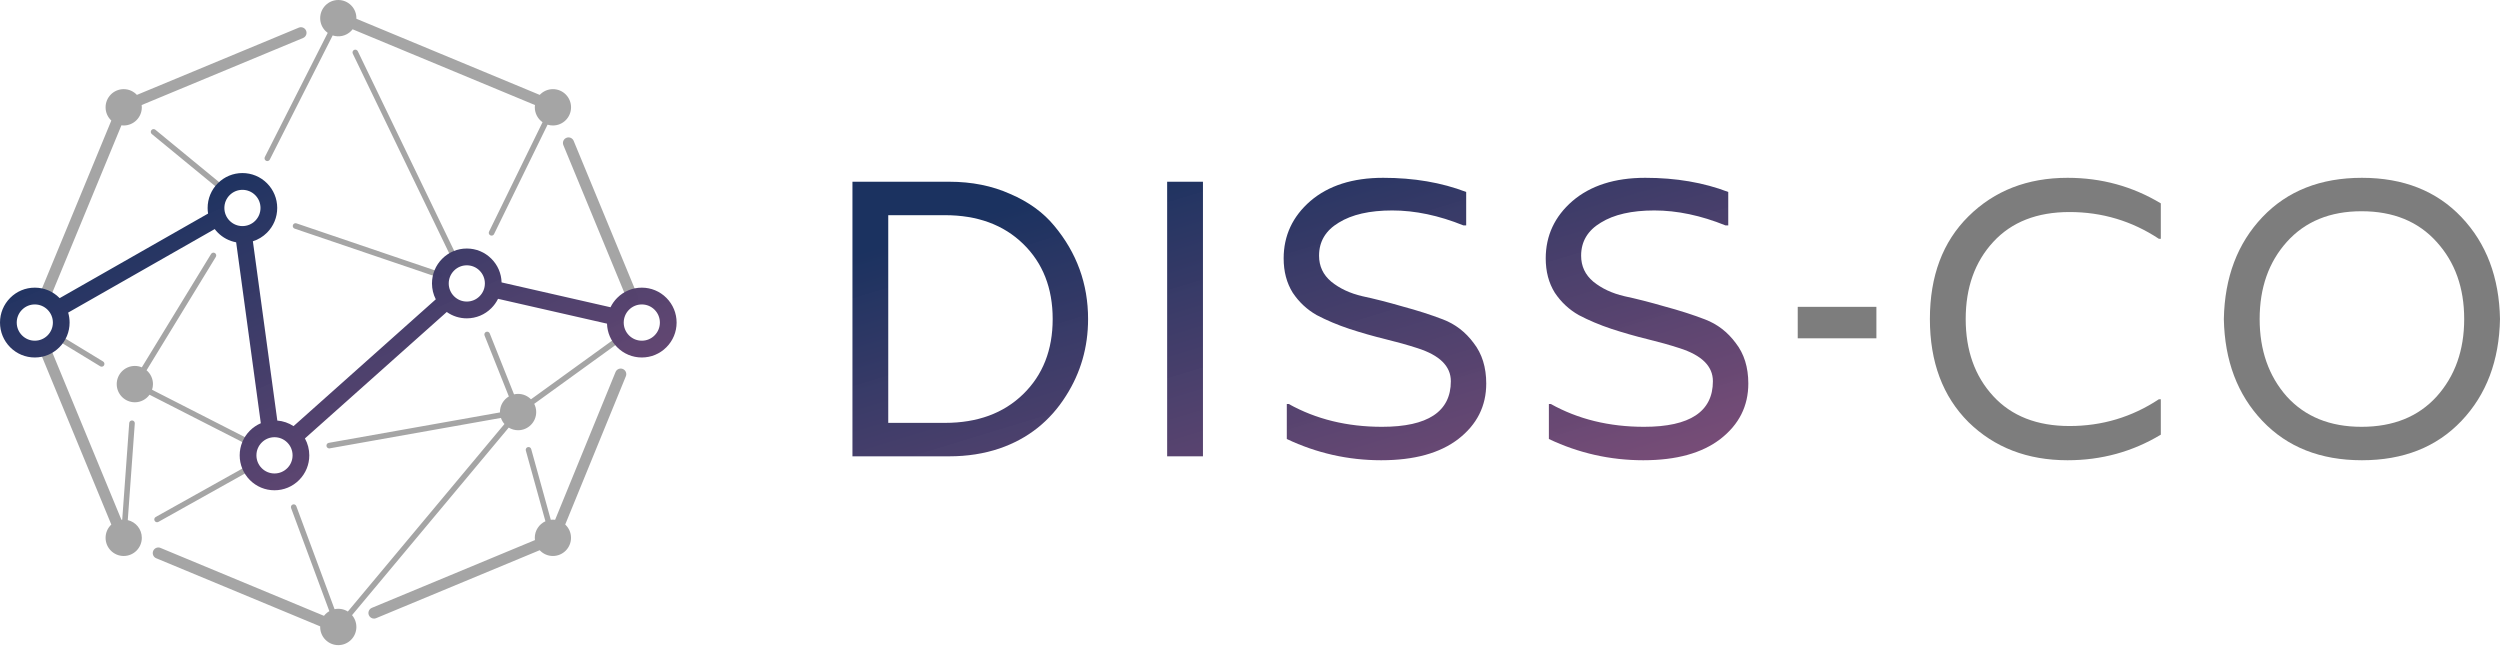 <svg width="193" height="50" viewBox="0 0 193 50" fill="none" xmlns="http://www.w3.org/2000/svg">
<g clip-path="url(#clip0)">
<path d="M3.013 22.823L8.594 9.307C8.322 9.052 8.151 8.689 8.151 8.285C8.151 7.51 8.777 6.882 9.549 6.882C9.952 6.882 10.313 7.053 10.569 7.326L23.068 2.134C23.288 2.043 23.539 2.147 23.631 2.368C23.722 2.589 23.618 2.841 23.398 2.933L10.936 8.109C10.944 8.167 10.948 8.225 10.948 8.286C10.948 9.06 10.322 9.688 9.549 9.688C9.489 9.688 9.431 9.683 9.373 9.676L3.807 23.153C3.738 23.319 3.577 23.42 3.409 23.42C3.354 23.42 3.298 23.409 3.244 23.386C3.027 23.296 2.922 23.043 3.013 22.823ZM48.082 28.485C47.862 28.394 47.611 28.5 47.52 28.72L42.855 40.128C42.8 40.122 42.742 40.116 42.684 40.116C42.63 40.116 42.575 40.12 42.521 40.127L41.008 34.667C40.976 34.553 40.858 34.485 40.744 34.517C40.63 34.549 40.562 34.668 40.594 34.783L42.107 40.242C41.623 40.463 41.286 40.951 41.286 41.519C41.286 41.578 41.291 41.638 41.298 41.695L28.709 46.925C28.489 47.016 28.385 47.269 28.475 47.489C28.544 47.655 28.704 47.756 28.873 47.756C28.928 47.756 28.984 47.745 29.038 47.722L41.664 42.477C41.919 42.75 42.281 42.922 42.683 42.922C43.456 42.922 44.082 42.294 44.082 41.519C44.082 41.113 43.91 40.75 43.635 40.493L48.316 29.048C48.408 28.828 48.302 28.575 48.082 28.485ZM49.222 22.822L44.287 10.874C44.197 10.654 43.944 10.549 43.725 10.64C43.505 10.732 43.401 10.984 43.491 11.204L48.426 23.152C48.495 23.318 48.655 23.419 48.824 23.419C48.879 23.419 48.935 23.408 48.989 23.385C49.208 23.296 49.312 23.043 49.222 22.822ZM11.689 10.044C11.614 10.136 11.627 10.272 11.719 10.348L17.159 14.82C17.198 14.852 17.247 14.869 17.295 14.869C17.358 14.869 17.419 14.842 17.462 14.79C17.537 14.698 17.524 14.562 17.432 14.487L11.992 10.014C11.9 9.94 11.764 9.953 11.689 10.044ZM4.497 25.799C4.395 25.737 4.264 25.77 4.201 25.871C4.14 25.973 4.172 26.105 4.273 26.168L7.735 28.276C7.77 28.298 7.809 28.308 7.847 28.308C7.92 28.308 7.992 28.271 8.031 28.204C8.093 28.103 8.06 27.97 7.959 27.907L4.497 25.799ZM19.274 34.417C19.305 34.433 19.338 34.441 19.372 34.441C19.45 34.441 19.525 34.398 19.563 34.323C19.617 34.216 19.575 34.087 19.468 34.033L11.739 30.089C11.784 29.952 11.809 29.805 11.809 29.653C11.809 29.225 11.617 28.842 11.315 28.585L16.662 19.832C16.724 19.731 16.692 19.598 16.59 19.535C16.489 19.473 16.357 19.505 16.295 19.607L10.949 28.358C10.783 28.289 10.601 28.25 10.41 28.25C9.638 28.25 9.011 28.878 9.011 29.653C9.011 30.428 9.638 31.056 10.41 31.056C10.877 31.056 11.289 30.826 11.543 30.473L19.274 34.417ZM19.267 35.86L12.02 39.911C11.917 39.969 11.88 40.101 11.938 40.205C11.977 40.276 12.051 40.316 12.126 40.316C12.161 40.316 12.197 40.307 12.23 40.289L19.477 36.237C19.58 36.179 19.618 36.047 19.56 35.944C19.502 35.839 19.37 35.802 19.267 35.86ZM39.274 33.011C39.485 33.138 39.731 33.214 39.996 33.214C40.768 33.214 41.395 32.586 41.395 31.811C41.395 31.582 41.339 31.367 41.242 31.176L48.018 26.275C48.115 26.205 48.137 26.07 48.067 25.974C47.997 25.877 47.862 25.855 47.767 25.925L40.991 30.826C40.737 30.568 40.385 30.408 39.996 30.408C39.888 30.408 39.784 30.421 39.683 30.445L37.808 25.741C37.764 25.63 37.639 25.577 37.528 25.62C37.417 25.664 37.363 25.789 37.407 25.9L39.283 30.605C38.873 30.85 38.596 31.297 38.596 31.81C38.596 31.82 38.597 31.829 38.597 31.839L25.379 34.188C25.262 34.209 25.184 34.321 25.205 34.438C25.223 34.543 25.314 34.617 25.416 34.617C25.429 34.617 25.441 34.615 25.454 34.613L38.673 32.264C38.732 32.439 38.824 32.598 38.944 32.733L26.853 47.21C26.543 47.016 26.175 46.956 25.828 47.029L22.875 39.074C22.834 38.962 22.71 38.906 22.599 38.947C22.487 38.988 22.431 39.113 22.472 39.224L25.425 47.181C25.319 47.242 25.218 47.316 25.127 47.408C25.085 47.45 25.047 47.495 25.011 47.542L12.388 42.298C12.169 42.206 11.917 42.311 11.826 42.532C11.734 42.752 11.839 43.005 12.058 43.096L24.718 48.355C24.706 48.73 24.841 49.108 25.126 49.392C25.672 49.941 26.558 49.941 27.103 49.392C27.623 48.871 27.647 48.041 27.177 47.49L39.274 33.011ZM35.154 20.265C35.185 20.265 35.217 20.258 35.247 20.243C35.354 20.191 35.399 20.062 35.347 19.955L27.622 3.955C27.57 3.848 27.441 3.802 27.335 3.854C27.228 3.906 27.183 4.035 27.235 4.142L34.961 20.143C34.998 20.221 35.074 20.265 35.154 20.265ZM22.885 17.242C22.772 17.204 22.651 17.265 22.612 17.377C22.574 17.491 22.634 17.613 22.746 17.651L33.9 21.441C33.923 21.448 33.947 21.453 33.969 21.453C34.059 21.453 34.142 21.395 34.173 21.306C34.21 21.193 34.15 21.071 34.038 21.032L22.885 17.242ZM9.864 40.153L10.406 32.689C10.414 32.571 10.325 32.467 10.207 32.459C10.088 32.452 9.985 32.539 9.976 32.658L9.435 40.122C9.415 40.124 9.394 40.126 9.374 40.128L3.808 26.651C3.716 26.431 3.464 26.327 3.245 26.417C3.026 26.508 2.921 26.761 3.013 26.982L8.594 40.496C8.322 40.752 8.151 41.114 8.151 41.519C8.151 42.294 8.777 42.922 9.549 42.922C10.322 42.922 10.948 42.294 10.948 41.519C10.948 40.853 10.485 40.296 9.864 40.153ZM25.3 2.539L20.445 12.121C20.391 12.228 20.433 12.358 20.54 12.412C20.571 12.428 20.604 12.435 20.637 12.435C20.715 12.435 20.791 12.392 20.828 12.318L25.683 2.735C26.167 2.894 26.721 2.781 27.105 2.394C27.148 2.352 27.185 2.307 27.222 2.261L41.299 8.109C41.291 8.167 41.287 8.225 41.287 8.286C41.287 8.761 41.524 9.181 41.885 9.435L37.755 17.88C37.702 17.987 37.746 18.116 37.854 18.169C37.884 18.184 37.916 18.191 37.949 18.191C38.028 18.191 38.105 18.147 38.142 18.07L42.272 9.625C42.404 9.666 42.542 9.687 42.687 9.687C43.459 9.687 44.085 9.059 44.085 8.285C44.085 7.51 43.459 6.882 42.687 6.882C42.284 6.882 41.923 7.053 41.667 7.326L27.513 1.448C27.525 1.074 27.391 0.696 27.105 0.411C26.559 -0.137 25.674 -0.137 25.128 0.411C24.582 0.959 24.582 1.847 25.128 2.394C25.182 2.448 25.24 2.496 25.3 2.539Z" fill="#A5A5A5"/>
<path d="M51.447 22.997C50.939 22.487 50.264 22.207 49.547 22.207C48.829 22.207 48.155 22.487 47.647 22.997C47.433 23.211 47.261 23.455 47.132 23.72L38.722 21.802C38.703 21.112 38.426 20.465 37.937 19.976C37.429 19.466 36.754 19.186 36.037 19.186C35.319 19.186 34.645 19.466 34.137 19.976C33.629 20.485 33.349 21.161 33.349 21.881C33.349 22.315 33.451 22.732 33.643 23.107L22.661 32.898C22.288 32.652 21.86 32.504 21.409 32.468L19.522 18.627C19.93 18.498 20.304 18.273 20.615 17.961C21.123 17.452 21.401 16.775 21.401 16.055C21.401 15.336 21.122 14.659 20.615 14.15C20.107 13.641 19.433 13.36 18.715 13.36C17.997 13.36 17.323 13.641 16.815 14.15C16.307 14.659 16.029 15.336 16.029 16.055C16.029 16.202 16.04 16.346 16.063 16.488L4.606 23.017C4.599 23.011 4.593 23.003 4.586 22.997C4.078 22.487 3.404 22.207 2.686 22.207C1.969 22.207 1.294 22.487 0.786 22.997C0.28 23.506 0 24.183 0 24.902C0 25.622 0.28 26.298 0.786 26.808C1.294 27.317 1.969 27.598 2.686 27.598C3.404 27.598 4.078 27.317 4.586 26.808C5.094 26.298 5.373 25.622 5.373 24.902C5.373 24.638 5.335 24.379 5.262 24.132L16.576 17.684C16.649 17.78 16.729 17.872 16.816 17.96C17.208 18.353 17.698 18.608 18.231 18.706L20.135 32.674C19.824 32.808 19.538 33 19.29 33.248C18.783 33.758 18.504 34.434 18.504 35.154C18.504 35.873 18.784 36.55 19.29 37.059C19.798 37.569 20.473 37.849 21.19 37.849C21.908 37.849 22.582 37.569 23.09 37.059C23.598 36.55 23.877 35.873 23.877 35.154C23.877 34.689 23.759 34.242 23.54 33.847L34.49 24.085C34.939 24.404 35.474 24.576 36.035 24.576C36.753 24.576 37.428 24.296 37.935 23.787C38.147 23.574 38.319 23.331 38.449 23.069L46.861 24.986C46.882 25.675 47.158 26.319 47.647 26.808C48.155 27.317 48.829 27.598 49.547 27.598C50.264 27.598 50.939 27.317 51.447 26.808C51.954 26.298 52.234 25.622 52.234 24.902C52.234 24.183 51.954 23.506 51.447 22.997ZM3.674 25.892C3.41 26.156 3.06 26.302 2.687 26.302C2.314 26.302 1.964 26.156 1.701 25.892C1.437 25.627 1.292 25.276 1.292 24.902C1.292 24.529 1.437 24.177 1.701 23.913C1.964 23.648 2.315 23.503 2.687 23.503C3.061 23.503 3.41 23.648 3.674 23.913C3.937 24.177 4.083 24.529 4.083 24.902C4.083 25.276 3.937 25.627 3.674 25.892ZM17.321 16.054C17.321 15.68 17.466 15.329 17.729 15.065C17.993 14.801 18.344 14.655 18.716 14.655C19.089 14.655 19.439 14.801 19.703 15.065C19.966 15.329 20.111 15.681 20.111 16.054C20.111 16.428 19.966 16.779 19.703 17.044C19.439 17.308 19.088 17.454 18.716 17.454C18.343 17.454 17.993 17.308 17.729 17.044C17.466 16.779 17.321 16.428 17.321 16.054ZM22.178 36.142C21.914 36.407 21.564 36.552 21.191 36.552C20.818 36.552 20.468 36.407 20.205 36.142C19.941 35.878 19.796 35.526 19.796 35.153C19.796 34.779 19.941 34.428 20.205 34.163C20.468 33.899 20.819 33.753 21.191 33.753C21.565 33.753 21.914 33.899 22.178 34.163C22.442 34.428 22.587 34.779 22.587 35.153C22.587 35.526 22.442 35.878 22.178 36.142ZM37.024 22.87C36.761 23.135 36.41 23.28 36.038 23.28C35.665 23.28 35.315 23.135 35.051 22.87C34.788 22.606 34.642 22.254 34.642 21.881C34.642 21.508 34.788 21.156 35.051 20.892C35.315 20.627 35.665 20.482 36.038 20.482C36.41 20.482 36.761 20.627 37.024 20.892C37.288 21.156 37.433 21.508 37.433 21.881C37.433 22.254 37.288 22.606 37.024 22.87ZM50.534 25.892C50.271 26.156 49.92 26.302 49.548 26.302C49.175 26.302 48.825 26.156 48.56 25.892C48.297 25.627 48.151 25.276 48.151 24.902C48.151 24.529 48.297 24.177 48.56 23.913C48.824 23.648 49.175 23.503 49.548 23.503C49.921 23.503 50.271 23.648 50.534 23.913C50.798 24.177 50.943 24.529 50.943 24.902C50.943 25.276 50.798 25.627 50.534 25.892Z" fill="url(#paint0_linear)"/>
</g>
<path d="M73.28 14.03C75.021 14.03 76.59 14.344 77.987 14.972C79.404 15.579 80.538 16.399 81.388 17.431C83.129 19.517 84 21.916 84 24.629C84 26.795 83.433 28.769 82.299 30.551C81.064 32.515 79.353 33.871 77.167 34.62C75.972 35.025 74.677 35.228 73.28 35.228H65.809V14.03H73.28ZM72.946 32.646C75.456 32.646 77.471 31.907 78.989 30.429C80.507 28.951 81.267 27.018 81.267 24.629C81.267 22.24 80.507 20.306 78.989 18.828C77.471 17.351 75.456 16.612 72.946 16.612H68.573V32.646H72.946Z" fill="url(#paint1_linear)"/>
<path d="M92.868 14.03V35.228H90.104V14.03H92.868Z" fill="url(#paint2_linear)"/>
<path d="M101.831 19.74C101.831 20.549 102.145 21.218 102.772 21.744C103.42 22.27 104.22 22.645 105.172 22.867C106.123 23.07 107.156 23.333 108.269 23.657C109.403 23.961 110.446 24.295 111.397 24.659C112.349 25.024 113.138 25.631 113.766 26.481C114.414 27.311 114.738 28.354 114.738 29.609C114.738 31.351 114.019 32.778 112.582 33.891C111.164 34.985 109.18 35.531 106.629 35.531C104.078 35.531 101.649 34.985 99.341 33.891V31.189H99.493C101.598 32.363 103.997 32.95 106.69 32.95C110.233 32.95 112.005 31.776 112.005 29.427C112.005 28.273 111.144 27.423 109.423 26.876C108.674 26.633 107.844 26.4 106.933 26.178C106.022 25.955 105.101 25.692 104.169 25.388C103.258 25.084 102.418 24.73 101.649 24.325C100.9 23.9 100.282 23.323 99.796 22.594C99.331 21.845 99.098 20.964 99.098 19.952C99.098 18.191 99.786 16.713 101.163 15.518C102.56 14.324 104.433 13.727 106.781 13.727C109.15 13.727 111.286 14.091 113.189 14.82V17.401H112.976C111.073 16.632 109.241 16.247 107.48 16.247C105.738 16.247 104.362 16.561 103.349 17.189C102.337 17.796 101.831 18.646 101.831 19.74Z" fill="url(#paint3_linear)"/>
<path d="M122.063 19.74C122.063 20.549 122.377 21.218 123.004 21.744C123.652 22.27 124.452 22.645 125.404 22.867C126.355 23.07 127.388 23.333 128.501 23.657C129.635 23.961 130.678 24.295 131.629 24.659C132.581 25.024 133.37 25.631 133.998 26.481C134.646 27.311 134.97 28.354 134.97 29.609C134.97 31.351 134.251 32.778 132.813 33.891C131.396 34.985 129.412 35.531 126.861 35.531C124.31 35.531 121.881 34.985 119.573 33.891V31.189H119.725C121.83 32.363 124.229 32.95 126.922 32.95C130.465 32.95 132.236 31.776 132.236 29.427C132.236 28.273 131.376 27.423 129.655 26.876C128.906 26.633 128.076 26.4 127.165 26.178C126.254 25.955 125.333 25.692 124.401 25.388C123.49 25.084 122.65 24.73 121.881 24.325C121.132 23.9 120.514 23.323 120.028 22.594C119.563 21.845 119.33 20.964 119.33 19.952C119.33 18.191 120.018 16.713 121.395 15.518C122.792 14.324 124.665 13.727 127.013 13.727C129.382 13.727 131.518 14.091 133.421 14.82V17.401H133.208C131.305 16.632 129.473 16.247 127.712 16.247C125.97 16.247 124.594 16.561 123.581 17.189C122.569 17.796 122.063 18.646 122.063 19.74Z" fill="url(#paint4_linear)"/>
<path d="M166.663 18.434C164.578 17.057 162.28 16.369 159.769 16.369C157.259 16.369 155.295 17.138 153.878 18.677C152.46 20.215 151.752 22.199 151.752 24.629C151.752 27.058 152.46 29.043 153.878 30.581C155.295 32.12 157.259 32.889 159.769 32.889C162.28 32.889 164.578 32.201 166.663 30.824H166.815V33.557C164.628 34.873 162.229 35.531 159.617 35.531C156.52 35.531 153.969 34.549 151.964 32.586C149.98 30.601 148.988 27.949 148.988 24.629C148.988 21.309 149.98 18.666 151.964 16.703C153.969 14.719 156.52 13.727 159.617 13.727C162.229 13.727 164.628 14.385 166.815 15.7V18.434H166.663Z" fill="#7D7D7D"/>
<path d="M174.657 16.763C176.58 14.739 179.142 13.727 182.34 13.727C185.539 13.727 188.1 14.739 190.024 16.763C191.947 18.788 192.939 21.41 193 24.629C192.939 27.848 191.947 30.47 190.024 32.494C188.1 34.519 185.539 35.531 182.34 35.531C179.142 35.531 176.58 34.519 174.657 32.494C172.734 30.47 171.742 27.848 171.681 24.629C171.742 21.41 172.734 18.788 174.657 16.763ZM174.445 24.629C174.445 27.038 175.143 29.032 176.54 30.611C177.957 32.17 179.881 32.95 182.31 32.95C184.76 32.95 186.693 32.17 188.11 30.611C189.528 29.032 190.236 27.038 190.236 24.629C190.236 22.22 189.528 20.236 188.11 18.677C186.693 17.098 184.76 16.308 182.31 16.308C179.881 16.308 177.957 17.098 176.54 18.677C175.143 20.236 174.445 22.22 174.445 24.629Z" fill="#7D7D7D"/>
<path d="M138.785 23.688H144.858V26.117H138.785V23.688Z" fill="#7D7D7D"/>
<defs>
<linearGradient id="paint0_linear" x1="5.485" y1="17.523" x2="27.422" y2="65.888" gradientUnits="userSpaceOnUse">
<stop stop-color="#1B3260"/>
<stop offset="1" stop-color="#9F547E" stop-opacity="0.97"/>
</linearGradient>
<linearGradient id="paint1_linear" x1="73.071" y1="17.433" x2="87.561" y2="64.937" gradientUnits="userSpaceOnUse">
<stop stop-color="#1B3260"/>
<stop offset="1" stop-color="#9F547E" stop-opacity="0.97"/>
</linearGradient>
<linearGradient id="paint2_linear" x1="73.071" y1="17.433" x2="87.561" y2="64.937" gradientUnits="userSpaceOnUse">
<stop stop-color="#1B3260"/>
<stop offset="1" stop-color="#9F547E" stop-opacity="0.97"/>
</linearGradient>
<linearGradient id="paint3_linear" x1="73.071" y1="17.433" x2="87.561" y2="64.937" gradientUnits="userSpaceOnUse">
<stop stop-color="#1B3260"/>
<stop offset="1" stop-color="#9F547E" stop-opacity="0.97"/>
</linearGradient>
<linearGradient id="paint4_linear" x1="73.071" y1="17.433" x2="87.561" y2="64.937" gradientUnits="userSpaceOnUse">
<stop stop-color="#1B3260"/>
<stop offset="1" stop-color="#9F547E" stop-opacity="0.97"/>
</linearGradient>
<clipPath id="clip0">
<rect width="52.234" height="49.805" fill="white"/>
</clipPath>
</defs>
</svg>
